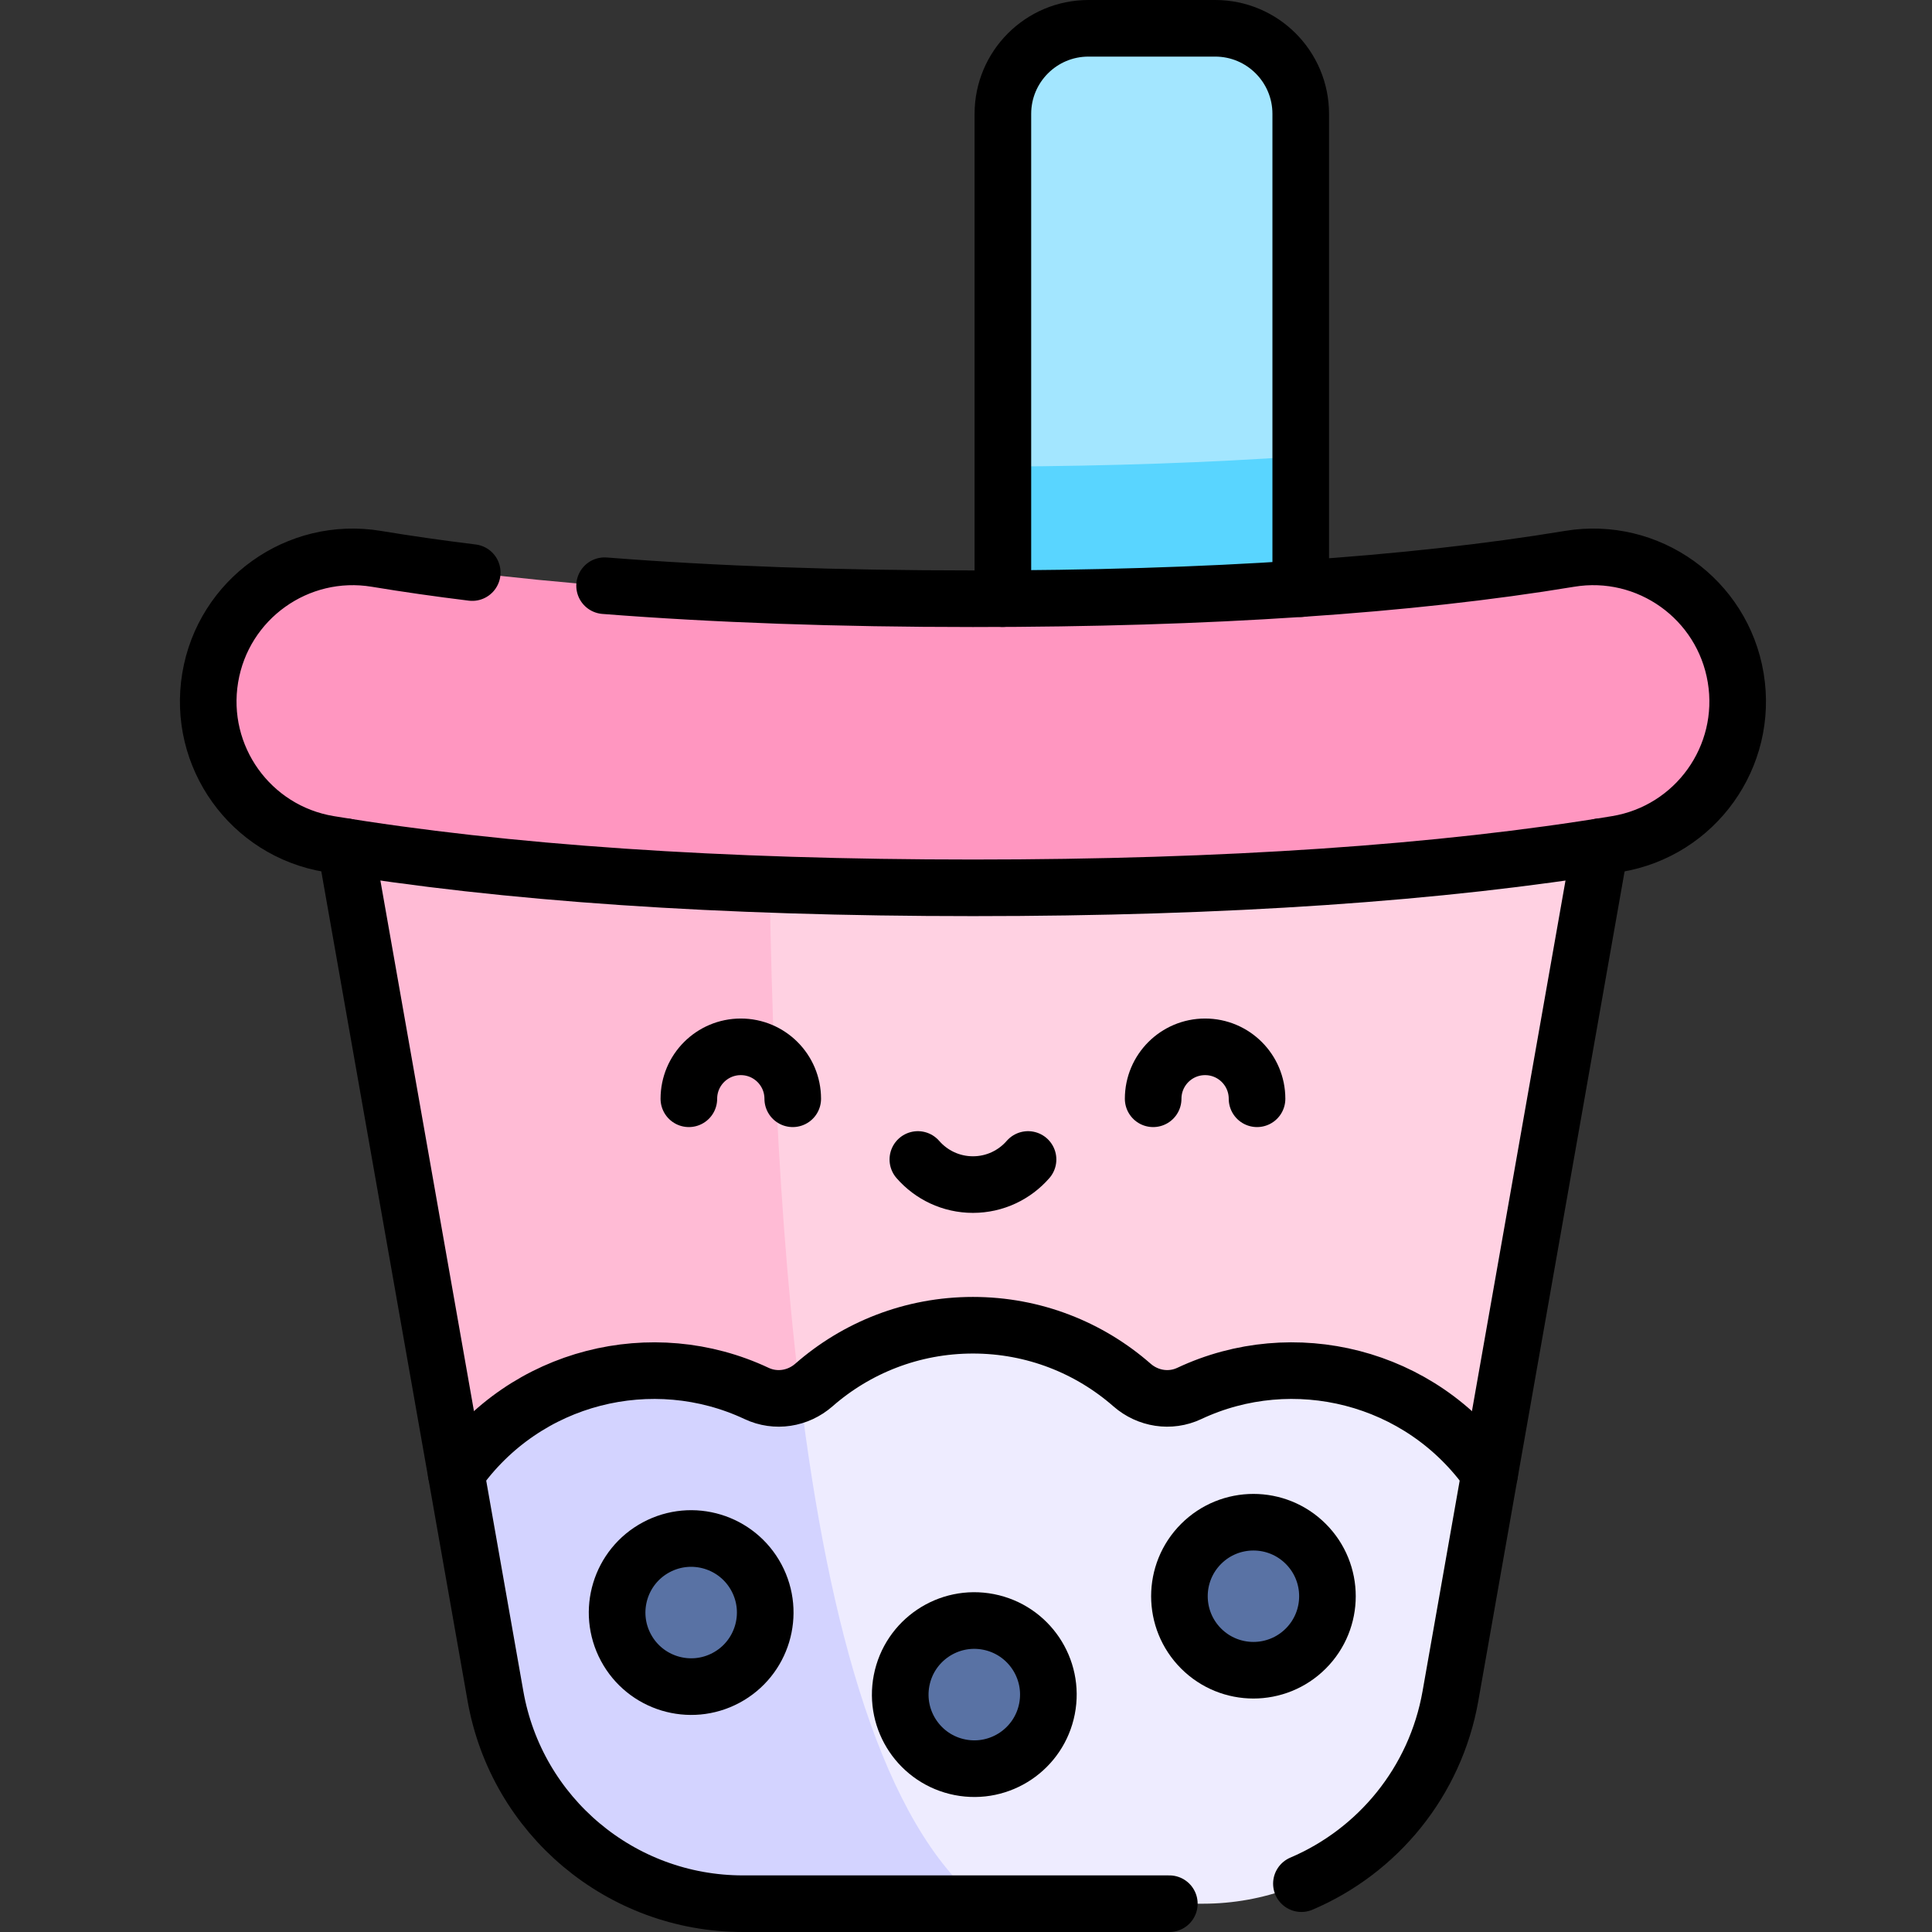 <?xml version="1.0" encoding="UTF-8" standalone="no"?>
<svg
   version="1.1"
   id="Capa_1"
   x="0px"
   y="0px"
   viewBox="0 0 256 256"
   xml:space="preserve"
   width="256"
   height="256"
   sodipodi:docname="logo-golang-bubbletea.svg"
   inkscape:version="1.2.2 (b0a8486541, 2022-12-01)"
   xmlns:inkscape="http://www.inkscape.org/namespaces/inkscape"
   xmlns:sodipodi="http://sodipodi.sourceforge.net/DTD/sodipodi-0.dtd"
   xmlns="http://www.w3.org/2000/svg"
   xmlns:svg="http://www.w3.org/2000/svg"><rect x="0" y="0" width="256" height="256" fill="#333333" stroke="none"/><defs
   id="defs57" /><sodipodi:namedview
   id="namedview55"
   pagecolor="#ffffff"
   bordercolor="#000000"
   borderopacity="0.25"
   inkscape:showpageshadow="2"
   inkscape:pageopacity="0.0"
   inkscape:pagecheckerboard="0"
   inkscape:deskcolor="#d1d1d1"
   showgrid="false"
   inkscape:zoom="2.0058594"
   inkscape:cx="255.75073"
   inkscape:cy="256.49854"
   inkscape:window-width="3440"
   inkscape:window-height="1371"
   inkscape:window-x="0"
   inkscape:window-y="0"
   inkscape:window-maximized="1"
   inkscape:current-layer="Capa_1" />
<g
   id="g52"
   transform="matrix(0.5,0,0,0.5,0.921,0)">
	<path
   style="fill:#a3e6ff"
   d="M 342.866,200.432 H 263.931 V 30.178 C 263.931,17.653 274.084,7.5 286.609,7.5 h 33.578 c 12.525,0 22.678,10.153 22.678,22.678 v 170.254 z"
   id="path2" />
	<polygon
   style="fill:#ffd1e2"
   points="256,448.988 392.94,390.496 423.933,214.727 88.067,214.727 119.06,390.496 "
   id="polygon4" />
	<path
   style="fill:#ffbbd5"
   d="m 129.461,449.483 c 5.611,31.819 33.257,55.017 65.567,55.017 h 63.345 C 211.383,466.945 202.798,329.797 201.891,214.727 H 88.067 Z"
   id="path6" />
	<path
   style="fill:#eeecff"
   d="m 129.461,449.483 c 5.611,31.819 33.257,55.017 65.567,55.017 h 121.944 c 32.31,0 59.957,-23.198 65.567,-55.017 l 10.401,-58.987 c -18.299,-26.035 -52.131,-34.14 -79.612,-21.214 -5.052,2.376 -10.977,1.439 -15.177,-2.239 C 286.889,357.181 272.146,351.2 256,351.2 c -16.146,0 -30.889,5.981 -42.151,15.843 -4.2,3.678 -10.125,4.615 -15.178,2.239 -27.471,-12.92 -61.304,-4.833 -79.612,21.215 z"
   id="path8" />
	<path
   style="fill:#d3d3ff"
   d="m 210.202,369.369 c -3.627,1.61 -7.813,1.66 -11.53,-0.088 -27.471,-12.92 -61.304,-4.833 -79.612,21.215 l 10.401,58.987 c 5.611,31.819 33.257,55.017 65.567,55.017 h 63.345 C 232.1,483.502 217.832,431.373 210.202,369.369 Z"
   id="path10" />
	<g
   id="g18">
		
			<circle
   transform="matrix(0.882,-0.472,0.472,0.882,-180.146,136.025)"
   style="fill:#5972a4"
   cx="181.185"
   cy="427.256"
   id="ellipse12"
   r="19.616" />
		
			<circle
   transform="matrix(0.192,-0.982,0.982,0.192,-233.701,614.273)"
   style="fill:#5972a4"
   cx="256"
   cy="448.988"
   id="ellipse14"
   r="19.616" />
		
			<circle
   transform="matrix(0.707,-0.707,0.707,0.707,-202.348,357.538)"
   style="fill:#5972a4"
   cx="330.413"
   cy="423.025"
   id="ellipse16"
   r="19.616" />
	</g>
	<path
   style="fill:#59d5ff"
   d="m 342.866,120.92 c -24.055,1.672 -50.418,2.585 -78.935,2.727 v 76.785 h 78.935 z"
   id="path20" />
	<path
   style="fill:#ff96c0"
   d="m 256,235.281 c -66.782,0 -124.185,-3.904 -170.616,-11.603 -20.871,-3.46 -34.985,-23.185 -31.524,-44.056 3.461,-20.871 23.191,-34.984 44.056,-31.524 42.301,7.014 95.488,10.57 158.083,10.57 62.595,0 115.782,-3.556 158.084,-10.57 20.876,-3.468 40.596,10.653 44.056,31.524 3.462,20.871 -10.653,40.596 -31.524,44.056 -46.431,7.7 -103.833,11.603 -170.615,11.603 z"
   id="path22" />
	<g
   id="g50">
		<path
   style="fill:none;stroke:#000000;stroke-width:15;stroke-linecap:round;stroke-linejoin:round;stroke-miterlimit:10"
   d="m 158.38,155.219 c 29.299,2.294 61.93,3.45 97.619,3.45 62.595,0 115.782,-3.556 158.084,-10.57 20.876,-3.468 40.596,10.653 44.056,31.524 3.462,20.871 -10.653,40.596 -31.524,44.056 -46.431,7.699 -103.834,11.603 -170.615,11.603 -66.781,0 -124.185,-3.904 -170.616,-11.603 -20.871,-3.46 -34.985,-23.185 -31.524,-44.056 3.461,-20.871 23.191,-34.984 44.056,-31.524 8.071,1.338 16.538,2.551 25.392,3.637"
   id="path24" />
		<path
   style="fill:none;stroke:#000000;stroke-width:15;stroke-linecap:round;stroke-linejoin:round;stroke-miterlimit:10"
   d="m 343.045,499.19 c 20.199,-8.605 35.481,-26.952 39.494,-49.708 l 39.69,-225.093"
   id="path26" />
		<path
   style="fill:none;stroke:#000000;stroke-width:15;stroke-linecap:round;stroke-linejoin:round;stroke-miterlimit:10"
   d="m 89.771,224.389 39.69,225.093 c 5.61,31.819 33.257,55.017 65.567,55.017 h 113.017"
   id="path28" />
		<path
   style="fill:none;stroke:#000000;stroke-width:15;stroke-linecap:round;stroke-linejoin:round;stroke-miterlimit:10"
   d="M 342.866,155.999 V 30.178 C 342.866,17.653 332.713,7.5 320.188,7.5 H 286.61 c -12.525,0 -22.678,10.153 -22.678,22.678 v 128.469"
   id="path30" />
		<path
   style="fill:none;stroke:#000000;stroke-width:15;stroke-linecap:round;stroke-linejoin:round;stroke-miterlimit:10"
   d="m 392.94,390.496 c -18.299,-26.035 -52.131,-34.14 -79.612,-21.214 -5.052,2.376 -10.977,1.439 -15.177,-2.239 C 286.889,357.181 272.146,351.2 256,351.2 c -16.146,0 -30.889,5.981 -42.151,15.843 -4.2,3.678 -10.125,4.615 -15.178,2.239 -27.471,-12.92 -61.304,-4.833 -79.612,21.215"
   id="path32" />
		<g
   id="g40">
			<path
   style="fill:none;stroke:#000000;stroke-width:15;stroke-linecap:round;stroke-linejoin:round;stroke-miterlimit:10"
   d="m 208.243,291.186 c 0,-7.602 -6.163,-13.765 -13.765,-13.765 -7.602,0 -13.765,6.163 -13.765,13.765"
   id="path34" />
			<path
   style="fill:none;stroke:#000000;stroke-width:15;stroke-linecap:round;stroke-linejoin:round;stroke-miterlimit:10"
   d="m 303.757,291.186 c 0,-7.602 6.163,-13.765 13.765,-13.765 7.602,0 13.765,6.163 13.765,13.765"
   id="path36" />
			<path
   style="fill:none;stroke:#000000;stroke-width:15;stroke-linecap:round;stroke-linejoin:round;stroke-miterlimit:10"
   d="m 241.399,307.274 c 3.55,4.074 8.773,6.652 14.601,6.652 5.828,0 11.051,-2.578 14.601,-6.652"
   id="path38" />
		</g>
		<g
   id="g48">
			
				<circle
   transform="matrix(0.882,-0.472,0.472,0.882,-180.146,136.025)"
   style="fill:none;stroke:#000000;stroke-width:15;stroke-linecap:round;stroke-linejoin:round;stroke-miterlimit:10"
   cx="181.185"
   cy="427.256"
   id="ellipse42"
   r="19.616" />
			
				<circle
   transform="matrix(0.192,-0.982,0.982,0.192,-233.701,614.273)"
   style="fill:none;stroke:#000000;stroke-width:15;stroke-linecap:round;stroke-linejoin:round;stroke-miterlimit:10"
   cx="256"
   cy="448.988"
   id="ellipse44"
   r="19.616" />
			
				<circle
   transform="matrix(0.707,-0.707,0.707,0.707,-202.348,357.538)"
   style="fill:none;stroke:#000000;stroke-width:15;stroke-linecap:round;stroke-linejoin:round;stroke-miterlimit:10"
   cx="330.413"
   cy="423.025"
   id="ellipse46"
   r="19.616" />
		</g>
	</g>
</g>















</svg>
